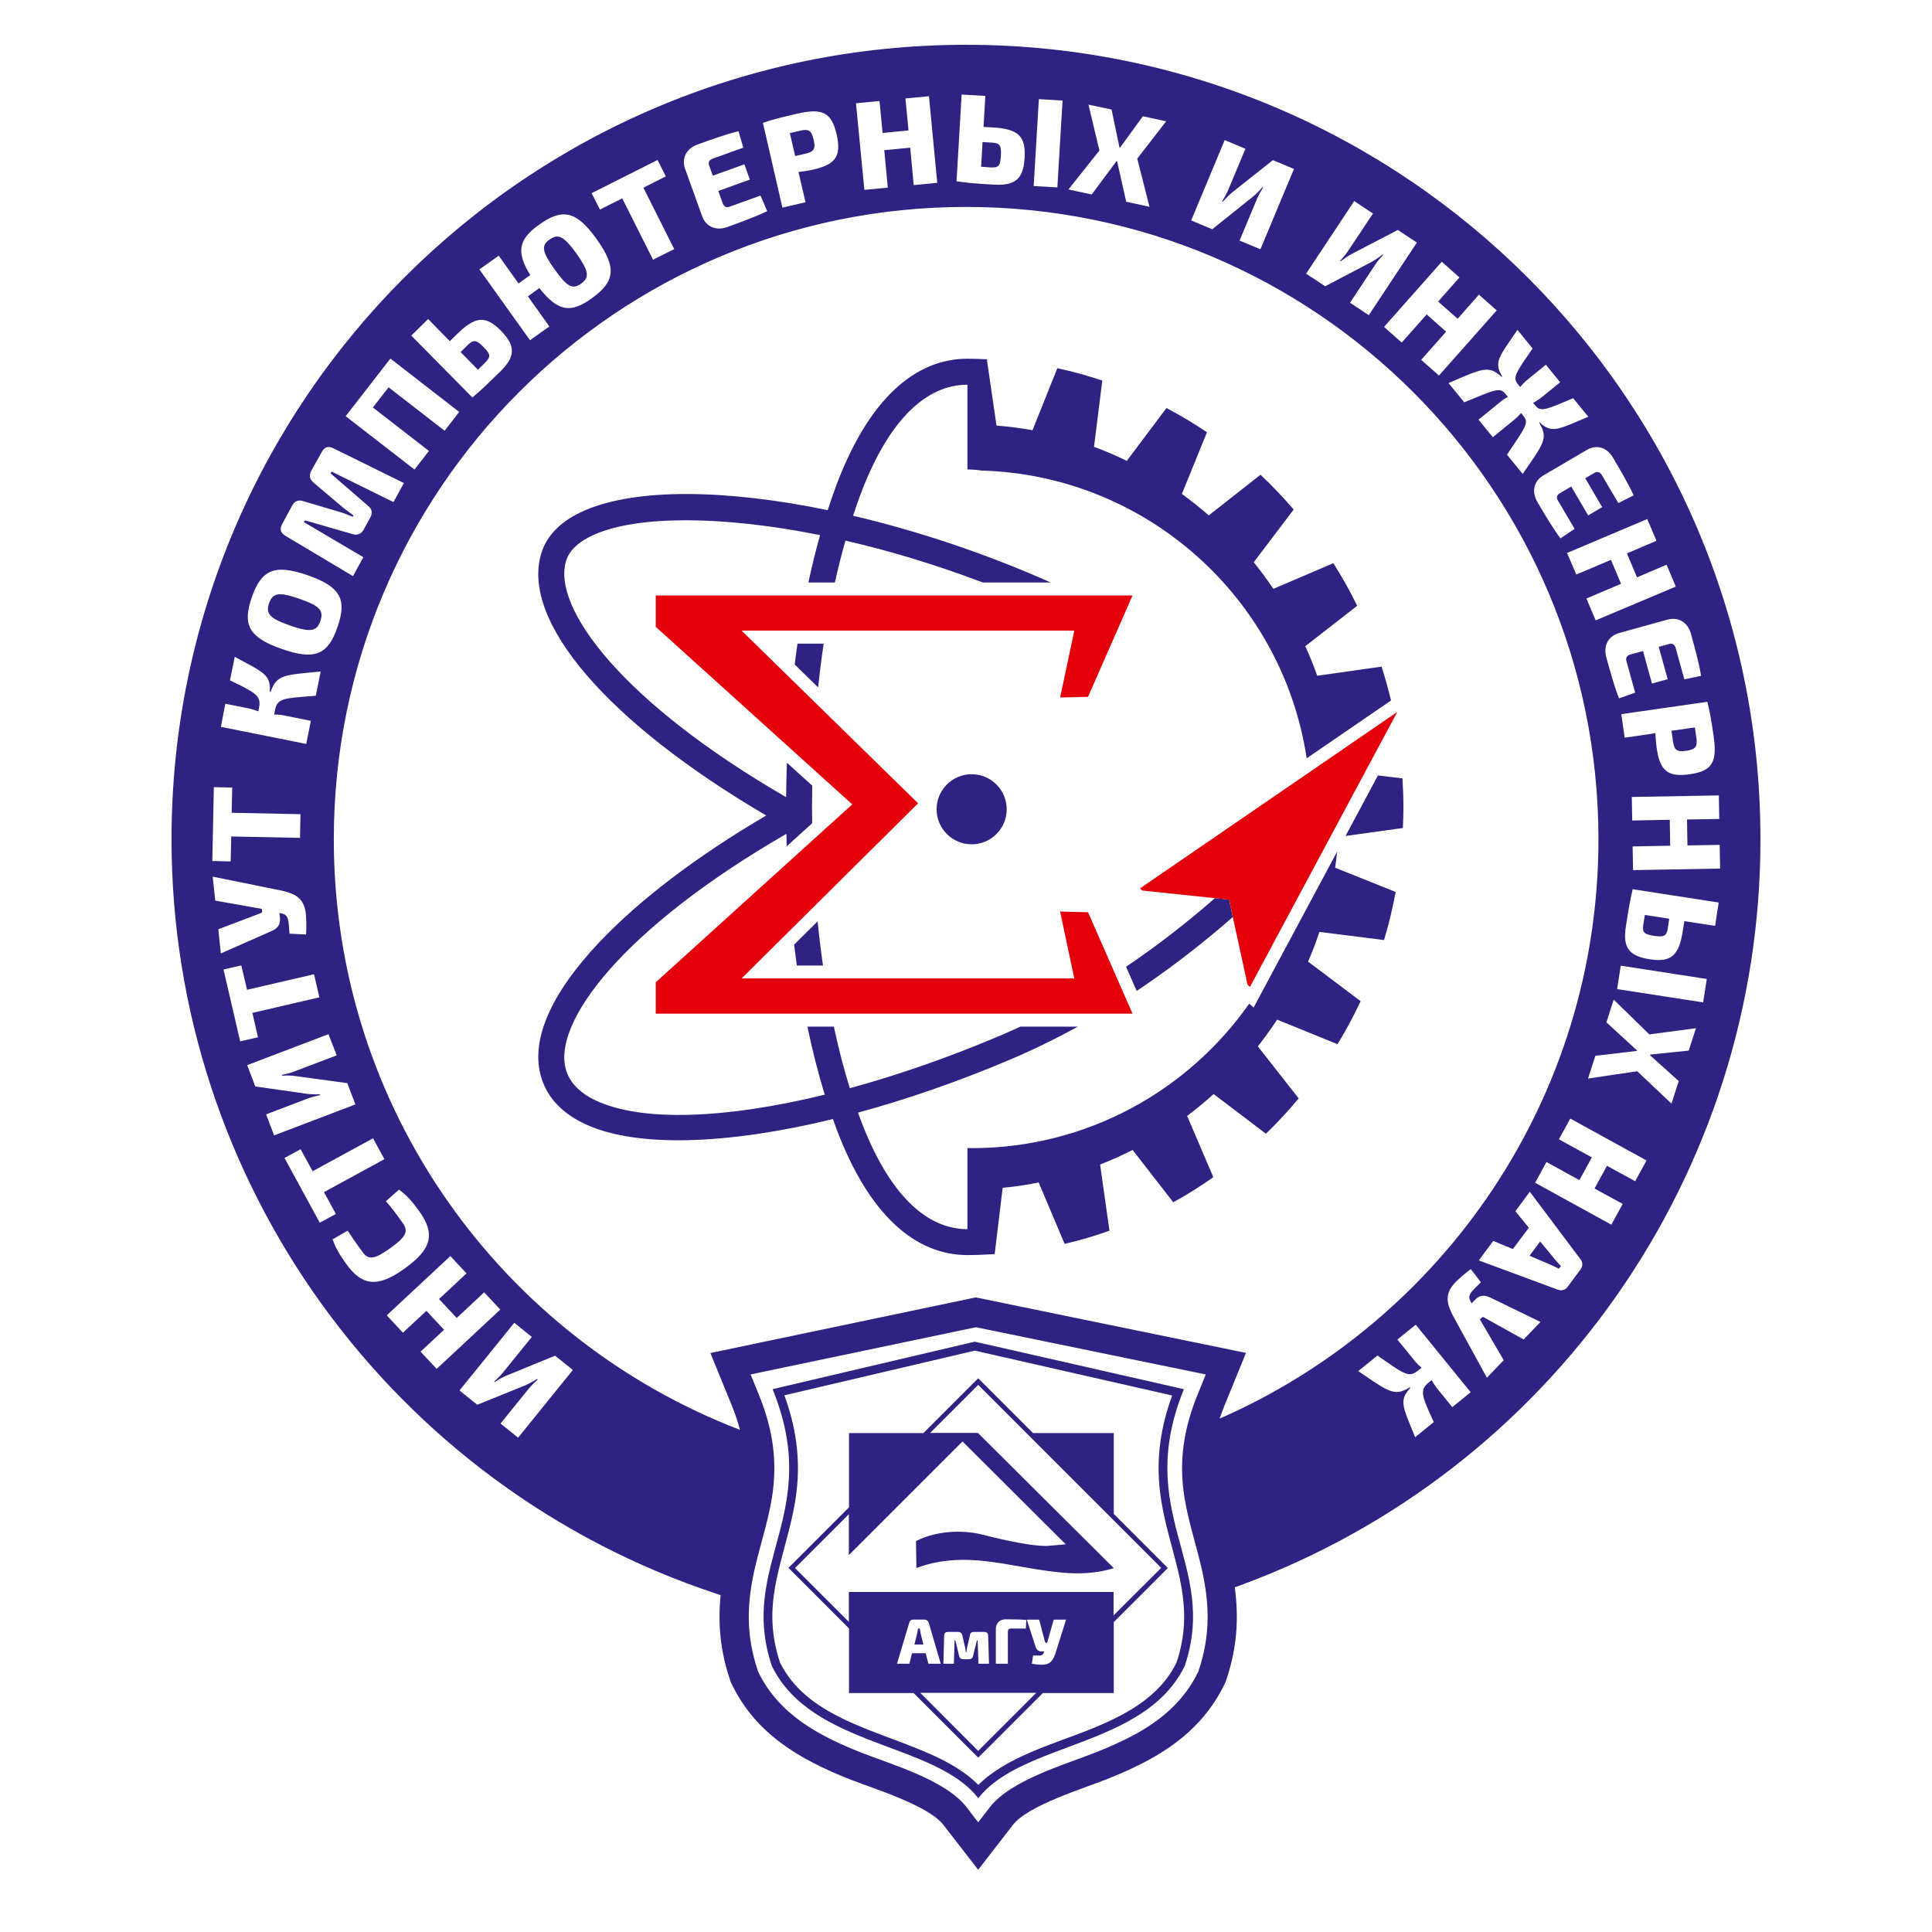 <?xml version="1.0" encoding="utf-8"?>
<!-- Generator: Adobe Illustrator 26.1.0, SVG Export Plug-In . SVG Version: 6.00 Build 0)  -->
<svg version="1.2" baseProfile="tiny" id="Layer_1" xmlns="http://www.w3.org/2000/svg" xmlns:xlink="http://www.w3.org/1999/xlink"
	 x="0px" y="0px" viewBox="0 0 595.28 595.28" overflow="visible" xml:space="preserve">
<path fill-rule="evenodd" fill="#2E2382" d="M283.39,501.78h-0.52c-0.09,0.52-0.17,0.99-0.26,1.42l-0.86,3.5h2.76l-0.86-3.5
	C283.52,502.52,283.43,502.04,283.39,501.78z M509.61,288.34c2.98,0.47,3.93,0.13,4.27-2.33l0.43-2.94l-7.51-1.17l-0.47,2.94
	C505.94,287.31,506.59,287.87,509.61,288.34z M297.64,13.8c-135.16,0-244.79,109.64-244.79,244.79
	c0,105.75,67.97,199.37,167.71,232.4l1.47,0.52c-0.86,8.72-0.13,17.06,2.89,26.04l0.3,0.86l0.39,0.78
	c7.47,15.29,21.12,23.06,36.27,29.06c7.17,2.81,24.14,7.99,28.8,14.03l10.71,13.82l10.71-13.82c4.71-6.05,21.63-11.18,28.8-14.03
	c9.11-3.63,17.88-7.86,25.22-14.47c4.58-4.15,8.33-9.02,11.05-14.6l0.39-0.78l0.3-0.86c3.28-9.8,3.89-18.87,2.59-28.46l1.55-0.56
	c96.03-35.19,160.5-126.91,160.42-229.94C542.43,123.44,432.79,13.8,297.64,13.8z M529.73,252.33l-9.93,0.17l0.13,7.99l9.93-0.17
	l0.13,7.3l-26.82,0.48l-0.13-7.3l11.57-0.22l-0.13-7.99l-11.57,0.22l-0.13-7.25l26.82-0.48L529.73,252.33z M528.01,226.9
	c1.12,7.95-0.43,10.67-7.38,11.66c-6.91,0.99-9.2-1.21-10.19-8.16c-0.22-1.51-0.3-3.07-0.39-4.49l-9.46,1.38l-1.04-7.25l26.51-3.8
	C526.88,219.56,527.27,221.84,528.01,226.9z M521.01,195.29c1.17,4.27,2.55,9.2,3.11,12.95l-5.14,1.08l-2.68-9.67
	c-0.3-1.08-1.04-1.51-2.07-1.21l-3.15,0.86l2.76,9.97l-4.84,1.34l-2.76-10.02l-3.93,1.08c-1.04,0.3-1.47,0.99-1.17,2.07l2.68,9.67
	l-4.97,1.77c-1.43-3.54-2.76-8.42-3.93-12.7c-0.95-3.5,0.6-6.48,3.93-7.43l14.98-4.15C517.17,190.02,520.06,191.79,521.01,195.29z
	 M510.39,166.62l-9.11,3.89l3.11,7.38l9.11-3.89l2.85,6.74l-24.7,10.41l-2.85-6.74l10.67-4.53l-3.11-7.38l-10.67,4.53l-2.85-6.65
	l24.7-10.45L510.39,166.62z M496.96,140.97c2.25,3.8,4.84,8.2,6.39,11.66l-4.71,2.37l-5.1-8.64c-0.56-0.95-1.38-1.17-2.29-0.65
	l-2.81,1.64l5.22,8.9l-4.32,2.55l-5.22-8.9l-3.5,2.07c-0.95,0.56-1.17,1.34-0.56,2.33l5.1,8.64l-4.36,2.94
	c-2.29-3.02-4.88-7.43-7.12-11.23c-1.81-3.11-1.12-6.43,1.86-8.16l13.39-7.86C491.91,136.86,495.15,137.86,496.96,140.97z
	 M467.55,101.63l4.66,5.74c-4.75,6.91-6.26,8.85-4.66,10.84l0.86,1.04c0.73-0.91,1.51-1.68,2.37-2.38l5.53-4.49l4.4,5.4l-5.53,4.49
	c-0.86,0.69-1.77,1.3-2.81,1.86l0.78,0.95c1.64,2.03,3.8,0.86,11.57-2.38l4.66,5.7c-9.24,3.89-11.18,5.31-15.03,1.73l-0.09,0.17
	c2.85,4.71,1.43,6.3-5.1,15.72l-4.84-5.92c5.66-8.42,6.82-9.76,5.14-11.87l-0.82-0.99c-0.52,0.69-1.17,1.34-1.73,1.81l-6.95,5.66
	l-4.4-5.4l6.95-5.66c0.56-0.48,1.34-0.95,2.12-1.34l-0.86-1.04c-1.64-2.03-3.2-1.17-12.61,2.68l-4.84-5.92
	c10.49-4.53,12.35-5.57,16.37-1.9l0.17-0.13C460.13,111.52,461.94,109.92,467.55,101.63z M449.68,85.48l-6.56,7.43l6,5.31l6.56-7.43
	l5.48,4.84l-17.79,20.08l-5.48-4.84l7.69-8.68l-6-5.31l-7.69,8.68l-5.44-4.84l17.79-20.08L449.68,85.48z M417.25,61.95l5.79,3.84
	l-7.56,11.36c-0.69,1.04-1.6,2.16-2.59,3.2l0.22,0.13c1.12-0.86,2.33-1.68,3.5-2.29l14.08-7.34l5.87,3.89l-14.81,22.37l-5.79-3.84
	l7.73-11.66c0.73-1.12,1.55-2.07,2.5-3.07l-0.22-0.13c-1.12,0.91-2.25,1.68-3.45,2.33l-14.21,7.47l-5.87-3.89L417.25,61.95z
	 M377.35,43.16l6.39,2.68l-5.27,12.57c-0.48,1.17-1.17,2.42-1.94,3.63l0.26,0.09c0.95-1.08,1.94-2.07,2.98-2.94l12.44-9.85
	l6.48,2.72L388.36,76.8l-6.43-2.68l5.4-12.91c0.52-1.21,1.17-2.33,1.86-3.45l-0.22-0.09c-0.91,1.08-1.86,2.07-2.94,2.94
	l-12.52,10.02l-6.48-2.72L377.35,43.16z M335.38,32.24l7.12,1.51l2.42,11.66l0.22,0.04l7-9.63l7.17,1.55l-8.9,11.49l3.76,14.85
	l-7.17-1.55l-2.81-12.52h-0.17l-7.64,10.28l-7.17-1.55l9.54-12L335.38,32.24z M320.09,30.55l7.3,0.43l-1.6,26.77l-7.3-0.43
	L320.09,30.55z M296.3,29.13l7.3,0.43l-0.56,9.54l2.94,0.17c7.73,0.47,10.1,2.63,9.72,9.37c-0.39,6.82-3.2,8.59-9.5,8.25
	c-5.14-0.3-7.95-0.52-11.31-0.99h-0.17L296.3,29.13z M270.99,31.12l0.95,9.85l7.99-0.78l-0.95-9.85l7.25-0.69l2.55,26.69l-7.25,0.69
	l-1.08-11.53l-7.99,0.78l1.08,11.53l-7.21,0.69l-2.59-26.69L270.99,31.12z M245.56,35.04c7.82-1.81,10.67-0.43,12.22,6.39
	s-0.43,9.28-7.3,10.84c-1.47,0.35-3.02,0.56-4.45,0.73l2.16,9.33l-7.12,1.64l-6-26.12C238.31,36.73,240.55,36.21,245.56,35.04z
	 M214.9,44.54c4.19-1.51,8.94-3.24,12.65-4.1l1.47,5.05l-9.46,3.41c-1.08,0.39-1.42,1.12-1.04,2.16l1.12,3.07l9.72-3.5l1.68,4.71
	l-9.72,3.5l1.38,3.84c0.39,1.04,1.12,1.38,2.16,0.99l9.46-3.41l2.07,4.79c-3.41,1.68-8.2,3.41-12.35,4.92
	c-3.41,1.21-6.52-0.09-7.69-3.33l-5.27-14.64C209.94,48.78,211.49,45.75,214.9,44.54z M202.6,49.29l2.55,5.05l-6.91,3.5l9.5,18.91
	l-6.52,3.28l-9.5-18.91l-6.87,3.45l-2.55-5.05L202.6,49.29z M153.67,78.79l6.09,8.55l3.63-2.59c-4.53-7.25-3.45-11.1,2.63-15.46
	c7.17-5.14,11.49-4.49,17.83,4.4c6.35,8.9,5.57,13.17-1.64,18.31c-6.26,4.49-10.28,4.1-16.02-3.24l-3.54,2.55l6.61,9.28l-5.96,4.23
	l-15.59-21.81L153.67,78.79z M131.91,98.3l6.69,6.82l2.25-2.2c5.53-5.44,8.77-5.83,13.52-0.99c4.79,4.88,4.23,8.16-0.3,12.61
	c-3.76,3.67-5.74,5.61-8.38,7.82l-0.13,0.13l-18.83-19.09L131.91,98.3z M120.29,110.48l21.2,16.45l-4.49,5.79l-17.27-13.39
	l-4.84,6.22l17.27,13.39l-4.45,5.74l-21.2-16.45L120.29,110.48z M86.91,161.52l3.11-5.74c0.73-1.38,1.9-1.86,3.37-1.38l11.66,3.45
	c1.25,0.39,2.46,0.91,3.67,1.38l0.22-0.39c-1.04-0.78-2.12-1.55-3.15-2.37l-9.24-7.82c-1.17-0.99-1.38-2.2-0.65-3.58l3.28-5.87
	c0.82-1.55,2.03-1.81,3.54-1.08l21.72,10.71l-3.2,5.87l-19.09-9.41l-0.3,0.56l11.62,10.06c1.17,0.95,1.38,2.16,0.6,3.58l-1.99,3.63
	c-0.78,1.38-1.9,1.9-3.37,1.47l-14.77-4.27l-0.3,0.56l18.31,10.8l-3.2,5.83L87.95,165.1C86.48,164.2,86.09,163.08,86.91,161.52z
	 M77.59,184.02c2.94-8.38,6.87-10.36,17.19-6.78c10.32,3.58,12.13,7.6,9.2,15.98c-2.89,8.38-6.82,10.36-17.14,6.74
	C76.51,196.37,74.69,192.4,77.59,184.02z M69.43,216.84l6.95,1.38c1.08,0.22,2.2,0.56,3.2,0.95l0.26-1.25
	c0.73-3.71-1.51-4.66-8.98-8.29l1.47-7.25c8.81,4.79,11.14,5.4,10.8,10.75l0.26,0.04c1.86-5.27,3.97-5.18,15.42-6.26l-1.51,7.47
	c-10.06,0.78-11.83,0.73-12.57,4.4l-0.26,1.38c0.86,0,1.77,0.04,2.5,0.17l8.81,1.77l-1.42,7.12l-26.3-5.27L69.43,216.84z
	 M65.89,242.53l5.66,0.13l-0.17,7.77l21.2,0.43l-0.13,7.3l-21.2-0.43l-0.17,7.69l-5.66-0.13L65.89,242.53z M67.27,286.31l13.13-4.97
	c0.26-0.09,0.39-0.35,0.35-0.65l-0.09-0.65l-14.34-2.55l-0.78-7.38l20.25,4.1c4.88,0.95,7.47,2.29,8.29,6.3
	c0.39,2.03,0.35,5.61,0.22,7.43l-5.1-0.26c-0.3-4.4-0.3-5.7-2.33-6.22l-0.78-0.17l0.17,1.51c0.22,2.25-0.91,3.37-2.76,4.15
	l-15.46,6.82L67.27,286.31z M68.87,298.71l5.48-1.25l1.77,7.51l20.64-4.79l1.64,7.12l-20.64,4.79l1.73,7.51L74,320.86L68.87,298.71z
	 M81.99,343.35l12.74-4.84c1.17-0.43,2.55-0.82,3.93-1.08l-0.09-0.26c-1.42,0.04-2.85,0-4.19-0.17l-15.72-2.25l-2.5-6.56l25.04-9.54
	l2.55,6.52l-13.08,4.97c-1.25,0.48-2.5,0.78-3.8,1.04l0.09,0.26c1.42-0.09,2.81-0.09,4.15,0.13l15.89,2.16l2.5,6.56l-25.04,9.54
	L81.99,343.35z M87.65,356.78l4.97-2.68l3.71,6.78l18.61-10.15l3.5,6.43l-18.61,10.15l3.67,6.74l-4.97,2.68L87.65,356.78z
	 M106.61,389.34c-2.33-3.24-3.2-4.97-4.15-7.47l4.66-2.68c1.47,2.2,2.42,3.63,4.53,6.52c1.86,2.59,3.71,2.37,8.59-1.12
	c4.88-3.5,5.7-5.18,3.84-7.77c-2.2-3.07-3.5-4.84-5.18-6.69l4.02-3.58c2.25,1.6,3.89,3.37,6.26,6.65c5.01,7,3.84,11.66-4.45,17.62
	S111.61,396.34,106.61,389.34z M129.58,416.46l7.25-6.74l-5.44-5.83l-7.25,6.74l-4.97-5.35l19.6-18.27l4.97,5.35l-8.46,7.9
	l5.44,5.83l8.46-7.9l4.97,5.31l-19.6,18.27L129.58,416.46z M159.63,442.97l-5.4-4.36l8.59-10.62c0.78-0.95,1.81-1.99,2.85-2.94
	l-0.22-0.17c-1.21,0.78-2.46,1.47-3.67,1.99l-14.72,5.96l-5.48-4.4l16.88-20.86l5.4,4.36l-8.81,10.88
	c-0.82,1.04-1.77,1.94-2.76,2.81l0.22,0.17c1.17-0.78,2.37-1.47,3.67-1.99l14.85-6.09l5.48,4.4L159.63,442.97z M369.32,514.74
	l-0.09,0.3l-0.13,0.26c-2.2,4.53-5.27,8.46-9.02,11.87c-6.43,5.83-14.47,9.59-22.5,12.78c-9.67,3.84-26.08,8.51-32.6,16.88
	l-3.58,4.66l-3.58-4.66c-6.48-8.38-22.89-13.08-32.6-16.88c-12.91-5.14-25.13-11.62-31.52-24.66l-0.13-0.26l-0.09-0.3
	c-3.71-11.1-3.41-20.81-0.78-32.04c1.9-8.03,4.58-15.8,5.53-24.05c1.17-10.19-0.56-19.43-4.4-28.89l-2.55-6.26l69.43-14.55
	l70.82,14.55l-2.55,6.26c-3.84,9.46-5.57,18.7-4.4,28.89c0.95,8.25,3.63,16.02,5.53,24.05
	C372.73,493.93,373.03,503.64,369.32,514.74z M375.79,437.1c0.43-1.3,0.95-2.63,1.47-3.97l6.65-16.28l-83.25-17.1l-81.78,17.14
	l6.61,16.19c0.99,2.5,1.86,4.97,2.5,7.47c-73.15-28.07-125.14-98.93-125.14-181.96c0-107.61,87.27-194.83,194.83-194.83
	c107.61,0,194.83,87.27,194.83,194.83C492.51,338.39,444.49,407,375.79,437.1z M447.47,433.56l-4.49-5.53
	c-0.69-0.86-1.34-1.81-1.86-2.81l-0.99,0.82c-2.94,2.38-1.81,4.58,1.64,12.13l-5.74,4.66c-3.76-9.33-5.14-11.27-1.47-15.2
	l-0.17-0.17c-4.79,2.89-6.39,1.47-15.89-5.01l5.92-4.79c8.29,5.79,9.63,6.95,12.52,4.62l1.08-0.86c-0.69-0.56-1.34-1.17-1.81-1.73
	l-5.66-6.95l5.66-4.58l16.93,20.81L447.47,433.56z M469.45,412.7l-12.26-6.82c-0.22-0.17-0.52-0.09-0.73,0.17l-0.48,0.48l7.34,12.57
	l-5.18,5.4l-9.93-18.14c-2.42-4.32-3.11-7.17-0.56-10.36c1.3-1.64,4.06-3.89,5.53-4.97l3.11,4.06c-3.2,3.11-4.15,3.93-3.24,5.79
	l0.39,0.69l1.04-1.08c1.55-1.64,3.15-1.51,4.97-0.56l15.2,7.38L469.45,412.7z M487.03,391.07l-4.02,5.44
	c-0.69,0.95-1.9,1.3-3.02,0.86l-24.35-9.02l4.45-6l6.05,2.5l4.92-6.56l-4.15-5.1l4.45-6l15.59,20.77
	C487.72,388.87,487.72,390.12,487.03,391.07z M503.82,363.95l-8.68-4.75l-3.84,7l8.68,4.75l-3.5,6.39l-23.49-12.91l3.5-6.39
	l10.15,5.57l3.84-7l-10.15-5.57l3.5-6.39l23.49,12.91L503.82,363.95z M520.32,323.71l-11.83,1.21l-0.09,0.22l8.85,7.95l-2.25,6.95
	l-10.54-9.97l-15.16,2.25l2.25-7l12.74-1.51l0.13-0.13l-9.46-8.68l2.25-7l10.97,10.71l14.38-1.9L520.32,323.71z M524.77,308.85
	l-26.51-4.1l1.12-7.21l26.51,4.1L524.77,308.85z M528.44,285.28l-9.46-1.47l-0.47,2.94c-1.17,7.64-3.58,9.85-10.23,8.81
	c-6.78-1.04-8.29-3.97-7.3-10.23c0.78-5.05,1.25-7.86,2.03-11.18l0.04-0.17l26.51,4.1L528.44,285.28z M89.38,192.74
	c6.22,2.16,8.2,1.86,9.33-1.38c1.12-3.24-0.22-4.71-6.48-6.87c-6.22-2.16-8.2-1.86-9.33,1.38
	C81.78,189.11,83.12,190.54,89.38,192.74z M519.54,231.34c2.89-0.43,3.5-1.25,3.15-3.89l-0.48-3.32l-7.21,1.04l0.48,3.32
	C515.87,231.13,516.69,231.73,519.54,231.34z M308.39,48c0.17-3.02-0.22-3.93-2.72-4.06l-2.94-0.17l-0.43,7.6l2.94,0.22
	C307.74,51.71,308.22,51.06,308.39,48z M248.2,47.35c2.59-0.6,3.15-1.47,2.5-4.28c-0.65-2.85-1.55-3.41-4.1-2.81L243.36,41
	l1.64,7.08L248.2,47.35z M179.02,87.42c2.72-1.94,2.42-3.89-1.38-9.28c-3.89-5.35-5.61-6.26-8.33-4.32
	c-2.63,1.86-2.29,3.76,1.55,9.15S176.39,89.28,179.02,87.42z M364.78,428.03l-64.43-14.64l-62.31,14.64
	c15.72,38.56-10.75,53.8-0.22,85.28c12.26,25.13,50.18,23.4,63.61,40.76c13.43-17.36,51.34-15.63,63.61-40.76
	C375.58,481.84,349.11,466.59,364.78,428.03z M363.06,484.34c2.29,9.85,2.68,18.22-0.56,27.94c-5.48,11.1-16.58,16.58-27.55,20.94
	c-10.58,4.19-25.13,8.29-33.51,16.75c-12.87-13.13-39.16-14.98-53.8-28.2c-3.02-2.72-5.48-5.87-7.3-9.5
	c-3.24-9.76-2.89-18.09-0.56-27.94c1.94-8.38,4.66-16.24,5.66-24.87c1.21-10.36-0.26-19.95-3.76-29.54l58.68-13.77l60.8,13.82
	c-3.5,9.59-4.97,19.17-3.76,29.49C358.39,468.1,361.07,475.96,363.06,484.34z M343.15,441.55h-24.87l-16.88-16.88l-16.88,16.88
	l-22.93,0v22.89l-18.65,18.65l18.65,18.65v19.91h19.91l19.91,19.91l19.91-19.91h21.85V499.8l16.67-16.67l-16.67-16.67V441.55z
	 M281.01,509.38l-0.82,3.24h-3.8l3.76-12.65c0.09-0.3,0.22-0.52,0.43-0.69c0.22-0.17,0.52-0.26,0.82-0.26l3.45,0
	c0.3,0,0.56,0.09,0.82,0.26c0.22,0.17,0.39,0.43,0.48,0.69l3.71,12.65l-3.8,0l-0.86-3.24H281.01z M301.39,539.48l-17.83-17.88h35.71
	L301.39,539.48z M290.68,512.62l0.22-8.59c0.04-0.82,0.43-1.21,1.25-1.21l3.02,0c0.78,0,1.21,0.39,1.34,1.12l0.86,3.67
	c0.04,0.13,0.09,0.6,0.22,1.47h0.17c0.04-0.13,0.04-0.35,0.09-0.69c0.04-0.35,0.09-0.6,0.13-0.78l0.86-3.67
	c0.04-0.78,0.52-1.12,1.3-1.12h3.11c0.78,0,1.21,0.39,1.21,1.21l0.26,8.59l-3.24,0l-0.26-7.21l-0.22,0l-1.17,4.75
	c-0.13,0.73-0.56,1.08-1.34,1.08h-1.6c-0.78,0-1.25-0.35-1.38-1.08l-1.17-4.75h-0.22l-0.22,7.21L290.68,512.62z M306.83,512.62
	v-10.71c0-0.86,0.3-1.6,0.86-2.16c0.56-0.56,1.3-0.82,2.2-0.82c3.02,0,5.14,0.09,6.35,0.22l-0.17,2.63l-4.58,0
	c-0.6,0-0.95,0.3-0.95,0.91v9.93L306.83,512.62z M325.32,509.04c-0.39,1.3-0.86,2.25-1.38,2.81c-0.52,0.6-1.25,0.95-2.25,1.04
	c-0.91,0.09-2.16,0-3.76-0.26l0.39-2.55c1.25,0.04,2.07,0.04,2.46-0.04c0.39-0.09,0.65-0.35,0.82-0.82l0.13-0.39l-0.78,0
	c-0.56,0-0.95-0.13-1.25-0.43c-0.3-0.26-0.52-0.69-0.69-1.21l-2.63-8.16h3.8l1.81,6.91c0.04,0.13,0.13,0.22,0.3,0.22h0.35l2.03-7.12
	h3.8L325.32,509.04z M357.79,483.09l-14.64,14.59h-0.04l0-7.17h-81.57v9.2l-16.58-16.58l16.58-16.58v12.61l35.02-35.02l31.82,31.69
	l-6,0.52c-4.58-0.04-11.66-1.47-19.47-3.45c-6.69-1.73-14.77-1.12-20.68,1.94l0.13,8.29c13.04-4.84,24.66-1.55,36.75,0.35
	c7.73,1.21,15.54,2.29,24.09-0.3l-41.89-41.67l-14.72,0l14.81-14.81L357.79,483.09z M474.55,382.52l-3.28,4.4l6.48,2.76
	c0.82,0.39,1.77,0.78,2.55,1.25l0.65-0.82c-0.6-0.65-1.34-1.42-1.9-2.12L474.55,382.52z M149.48,111.73
	c1.81-1.81,1.68-2.63-0.48-4.79c-2.12-2.16-3.07-2.46-4.88-0.65l-2.2,2.2l5.35,5.44L149.48,111.73z"/>
<path fill-rule="evenodd" fill="#2E2382" d="M253.58,297.49c-0.64-4.43-1.2-8.97-1.66-13.61l-7.24,7.18
	c0.26,2.17,0.54,4.31,0.84,6.43H253.58z M245.72,198.31c-0.31,2.12-0.59,4.27-0.86,6.43l7.22,7.07c0.48-4.6,1.05-9.11,1.71-13.5
	H245.72z M288.58,249.35c0,5.96,4.84,10.8,10.8,10.8c5.96,0,10.8-4.84,10.8-10.8c0-5.96-4.84-10.8-10.8-10.8
	C293.42,238.55,288.58,243.39,288.58,249.35z M411.99,262.4l-25.74,48.05l-1.35-1.21c-18.88,26.92-50.15,44.52-85.52,44.52
	c-0.43,0-0.87-0.01-1.3-0.02v24.99c-12.49,0-24.17-10.47-32.96-33.85c-0.25-0.67-0.49-1.38-0.74-2.07
	c15.08-4.09,31.01-9.6,47.09-16.43c6.94-2.95,13.82-6.31,20.63-10.05h-17.72c-2.01,0.93-4.02,1.83-6.04,2.69
	c-15.96,6.78-31.7,12.24-46.5,16.27c-1.83-5.91-3.48-12.26-4.92-18.96h-8.14c1.55,7.41,3.33,14.43,5.34,20.96
	c-30.53,7.45-56.29,8.44-70.46,1.83c-4.93-2.3-8.03-5.45-9.23-9.37c-4.46-14.59,17.54-43.78,67.87-72.83
	c0.03,1.28,0.07,2.56,0.11,3.83l7.83-7.09c-0.02-1.67-0.04-3.34-0.04-5.03c0-2.2,0.02-4.39,0.06-6.57l-7.8-7.04
	c-0.13,3.5-0.21,7.03-0.24,10.59c-50.27-29.05-72.23-58.31-67.8-72.79c1.01-3.31,4-6.06,8.87-8.18c13.15-5.72,38.72-5.92,69.38,0.24
	c-1.31,4.65-2.5,9.53-3.59,14.59h8.17c0.99-4.47,2.07-8.78,3.24-12.9c13.48,3.1,27.78,7.38,42.32,12.9h20.93
	c-20.06-8.93-41.03-15.91-60.9-20.56c0.74-2.23,1.49-4.43,2.28-6.52c8.79-23.39,20.47-33.85,32.96-33.85v26.11
	c1.47,0,2.91,0.12,4.32,0.34c50.97,1.45,92.79,39.42,100.21,88.66l25.99-17.82c-0.84-3.53-1.81-7.01-2.92-10.43l-19.82,2.81
	c-1.08-3.11-2.33-6.13-3.67-9.11l15.98-12.44c-2.2-4.53-4.66-8.9-7.34-13.13l-18.48,7.9c-1.9-2.81-3.93-5.57-6.05-8.2l12.31-16.24
	c-3.24-3.76-6.65-7.34-10.23-10.71l-15.93,12.52c-2.68-2.33-5.44-4.53-8.29-6.61l7.73-19c-4.02-2.72-8.2-5.22-12.48-7.47
	l-12.22,16.28c-3.28-1.6-6.65-3.07-10.1-4.32l2.55-20.42c-4.53-1.51-9.15-2.81-13.86-3.8l-7.64,19.09
	c-3.63-0.65-7.34-1.12-11.1-1.43l-2.98-20.42c-1.99-0.09-3.97-0.17-5.96-0.17c-16.17,0-30.44,12.45-40.43,39.04
	c-0.92,2.44-1.79,5-2.64,7.62c-31.15-6.43-58.84-6.88-74.91,0.11c-7.12,3.09-11.6,7.53-13.33,13.17
	c-6.42,20.99,20.59,52.23,69.29,80.8c-21.31,12.51-38.94,25.88-51.39,39.02c-15.17,16.01-21.36,30.46-17.89,41.78
	c1.89,6.18,6.43,10.98,13.5,14.28c7.21,3.36,17.02,4.99,28.69,4.99c13.71,0,29.99-2.24,47.65-6.55c0.34,0.97,0.68,1.95,1.03,2.88
	c9.99,26.59,24.26,39.04,40.43,39.04c2.81,0,5.57-0.13,8.38-0.3l2.46-20.42c3.76-0.35,7.43-0.91,11.1-1.64l7.99,18.91
	c4.71-1.08,9.33-2.46,13.82-4.06l-2.89-20.38c3.41-1.34,6.78-2.85,10.02-4.49l12.52,16.11c4.27-2.33,8.38-4.92,12.35-7.73
	l-8.07-18.87c2.81-2.12,5.53-4.36,8.16-6.74l16.11,12.22c3.54-3.41,6.91-7.04,10.1-10.88l-12.57-16.02c2.07-2.68,4.06-5.4,5.92-8.25
	l18.61,7.56c2.59-4.27,5.01-8.68,7.12-13.26l-16.19-12.18c1.3-2.98,2.46-6.05,3.5-9.15l19.91,2.5c1.47-4.84,2.63-9.76,3.58-14.81
	l-18.65-7.47C411.6,265.74,411.81,264.07,411.99,262.4z M432.12,239.83l-7.55-0.9l-9.99,18.65l17.67-2.46
	c0.09-2.16,0.17-4.32,0.17-6.48C432.42,245.66,432.29,242.72,432.12,239.83z M346.96,297.87l3.27,7.45
	c8.89-5.92,17.63-12.54,26.18-19.8c1.15-0.98,2.29-1.97,3.43-2.97c0,0,0.01,0,0.01-0.01l-1.16-5.35l-4.35-0.46
	C365.41,284.54,356.27,291.6,346.96,297.87z"/>
<path fill-rule="evenodd" fill="#E3000B" d="M335.25,281.09l13.7,31.23h-146.9v-9.67l60.54-54.81l-60.54-54.7v-9.67h146.9
	l-13.7,31.23l-8.6,0.21l4.36-20.61H228.5l54.38,53.21l-54.38,53.96H331l-4.36-20.61L335.25,281.09L335.25,281.09z M430.53,219.36
	l-79.28,54.37l0.74,0.66l26.7,2.81l5.7,26.23l0.74,0.66L430.53,219.36L430.53,219.36z"/>
</svg>

